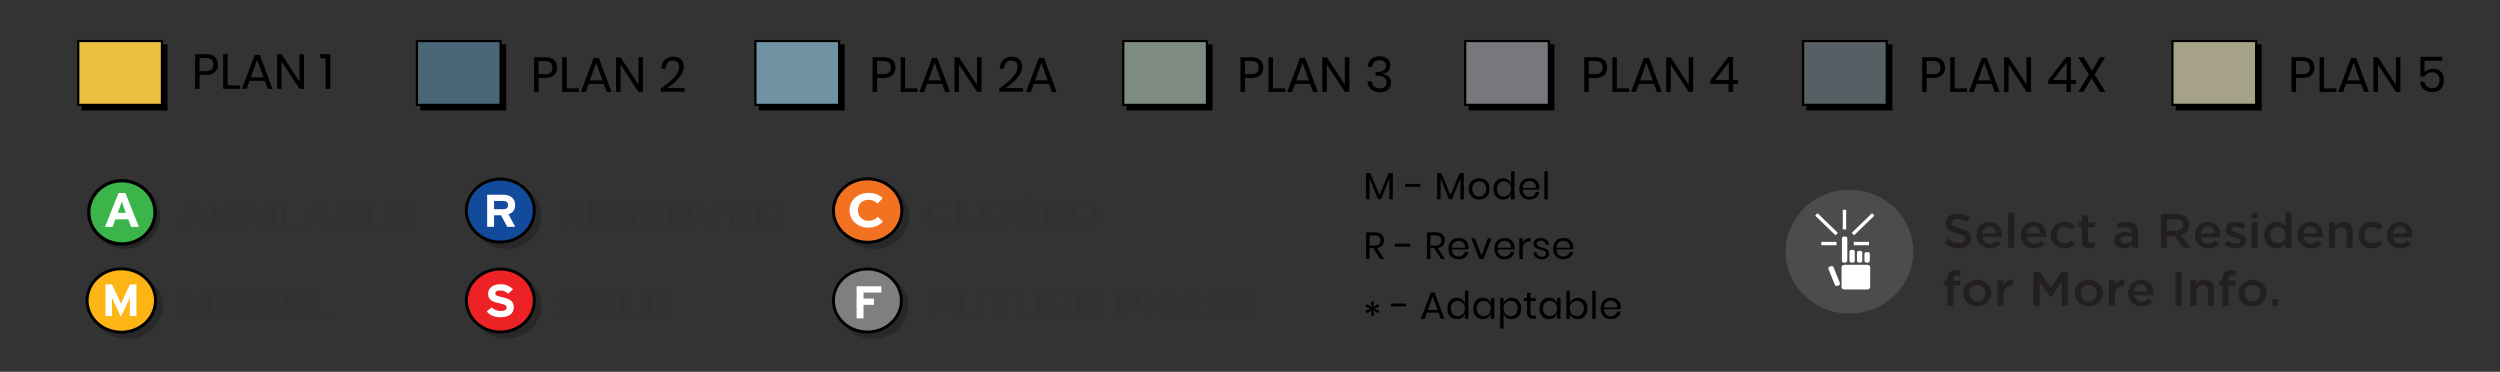<?xml version="1.0" encoding="UTF-8"?>
<svg id="Layer_2" data-name="Layer 2" xmlns="http://www.w3.org/2000/svg" width="1123" height="167" viewBox="0 0 1123 167">
  <rect x="0" y="0" width="1123" height="167" fill="#333333" stroke="none"/>
  <g id="legend">
    <g>
      <path d="m625.66,77.73v11.78h-1.55v-9.4l-3.76,9.4h-1.38l-3.77-9.37v9.37h-1.55v-11.78h1.85l4.18,9.89,4.11-9.89h1.85Z"/>
      <path d="m637.99,82.63v1.31h-6.8v-1.31h6.8Z"/>
      <path d="m657.57,77.73v11.78h-1.55v-9.4l-3.76,9.4h-1.38l-3.77-9.37v9.37h-1.55v-11.78h1.85l4.18,9.89,4.11-9.89h1.85Z"/>
      <path d="m666.86,80.64c.71.39,1.26.94,1.67,1.67s.6,1.58.6,2.55-.2,1.82-.6,2.54-.96,1.27-1.67,1.66c-.71.39-1.51.58-2.41.58s-1.7-.19-2.41-.58c-.71-.38-1.27-.94-1.67-1.66-.41-.72-.61-1.57-.61-2.54s.2-1.82.61-2.55c.41-.73.97-1.28,1.67-1.67.71-.38,1.51-.58,2.41-.58s1.7.19,2.41.58Zm-3.94,1.16c-.47.25-.85.63-1.14,1.15s-.43,1.15-.43,1.91.14,1.38.43,1.9.67.9,1.14,1.15c.47.25.98.37,1.54.37s1.07-.12,1.54-.37c.47-.25.85-.63,1.14-1.15s.43-1.15.43-1.9-.14-1.4-.43-1.91-.67-.9-1.14-1.15c-.47-.25-.98-.37-1.54-.37s-1.07.12-1.54.37Z"/>
      <path d="m677.45,80.74c.63.45,1.07,1.06,1.32,1.82v-5.63h1.55v12.58h-1.55v-2.38c-.25.76-.69,1.37-1.32,1.82s-1.4.68-2.3.68c-.83,0-1.56-.19-2.21-.58-.65-.38-1.15-.94-1.52-1.66s-.55-1.57-.55-2.54.18-1.82.55-2.55.88-1.28,1.52-1.67c.65-.38,1.38-.58,2.21-.58.91,0,1.67.23,2.3.68Zm-4.15,1.61c-.57.61-.86,1.44-.86,2.51s.29,1.9.86,2.51c.57.61,1.33.91,2.29.91.61,0,1.16-.14,1.64-.42.48-.28.86-.68,1.13-1.2s.41-1.11.41-1.79-.14-1.28-.41-1.8-.65-.92-1.13-1.2c-.48-.28-1.03-.42-1.64-.42-.95,0-1.71.3-2.29.91Z"/>
      <path d="m691.47,85.18h-7.46c.03,1.07.34,1.86.91,2.4.57.53,1.27.8,2.1.8.75,0,1.37-.19,1.88-.57.5-.38.81-.89.93-1.52h1.65c-.11.65-.37,1.22-.76,1.73s-.9.91-1.52,1.19c-.62.28-1.33.42-2.11.42-.9,0-1.69-.19-2.38-.58-.69-.38-1.23-.94-1.62-1.66-.39-.72-.59-1.57-.59-2.54s.2-1.82.59-2.55c.39-.73.93-1.28,1.62-1.67.69-.38,1.48-.58,2.38-.58s1.7.19,2.37.58c.67.39,1.19.9,1.55,1.55.36.65.54,1.36.54,2.14,0,.33-.02.61-.07.85Zm-1.84-2.48c-.26-.46-.62-.81-1.07-1.04-.45-.23-.95-.34-1.48-.34-.85,0-1.56.26-2.14.79-.58.53-.89,1.3-.94,2.32h5.97c.03-.69-.08-1.27-.34-1.73Z"/>
      <path d="m695.28,76.93v12.58h-1.55v-12.58h1.55Z"/>
      <path d="m620.02,116.37l-3.13-4.9h-1.68v4.9h-1.55v-11.99h3.94c1.36,0,2.38.33,3.06.98.68.65,1.02,1.52,1.02,2.59,0,.97-.27,1.76-.82,2.35-.54.59-1.33.97-2.36,1.11l3.26,4.95h-1.75Zm-4.81-6.02h2.26c1.76,0,2.64-.77,2.64-2.31s-.88-2.31-2.64-2.31h-2.26v4.62Z"/>
      <path d="m633.41,109.48v1.31h-6.8v-1.31h6.8Z"/>
      <path d="m647.35,116.37l-3.13-4.9h-1.68v4.9h-1.55v-11.99h3.94c1.36,0,2.38.33,3.06.98.68.65,1.02,1.52,1.02,2.59,0,.97-.27,1.76-.82,2.35-.54.59-1.33.97-2.36,1.11l3.26,4.95h-1.75Zm-4.81-6.02h2.26c1.76,0,2.64-.77,2.64-2.31s-.88-2.31-2.64-2.31h-2.26v4.62Z"/>
      <path d="m659.59,112.03h-7.46c.03,1.07.34,1.86.91,2.4.57.53,1.27.8,2.1.8.75,0,1.37-.19,1.88-.57.5-.38.81-.89.93-1.52h1.65c-.11.65-.37,1.22-.76,1.73s-.9.91-1.52,1.19c-.62.28-1.33.42-2.11.42-.9,0-1.69-.19-2.38-.58-.69-.38-1.23-.94-1.62-1.66-.39-.72-.59-1.57-.59-2.54s.2-1.82.59-2.55c.39-.73.93-1.28,1.62-1.67.69-.38,1.48-.58,2.38-.58s1.7.19,2.37.58c.67.39,1.19.9,1.55,1.55.36.65.54,1.36.54,2.14,0,.33-.02.61-.07.85Zm-1.84-2.48c-.26-.46-.62-.81-1.07-1.04-.45-.23-.95-.34-1.48-.34-.85,0-1.56.26-2.14.79-.58.53-.89,1.3-.94,2.32h5.97c.03-.69-.08-1.27-.34-1.73Z"/>
      <path d="m665.47,114.72l2.89-7.68h1.67l-3.65,9.33h-1.84l-3.65-9.33h1.67l2.92,7.68Z"/>
      <path d="m680.23,112.03h-7.46c.03,1.07.34,1.86.91,2.4.57.53,1.27.8,2.1.8.75,0,1.37-.19,1.88-.57.5-.38.81-.89.93-1.52h1.65c-.11.65-.37,1.22-.76,1.73s-.9.91-1.52,1.19c-.62.28-1.33.42-2.11.42-.9,0-1.69-.19-2.38-.58-.69-.38-1.23-.94-1.62-1.66-.39-.72-.59-1.57-.59-2.54s.2-1.82.59-2.55c.39-.73.93-1.28,1.62-1.67.69-.38,1.48-.58,2.38-.58s1.7.19,2.37.58c.67.39,1.19.9,1.55,1.55.36.65.54,1.36.54,2.14,0,.33-.02.61-.07.85Zm-1.84-2.48c-.26-.46-.62-.81-1.07-1.04-.45-.23-.95-.34-1.48-.34-.85,0-1.56.26-2.14.79-.58.53-.89,1.3-.94,2.32h5.97c.03-.69-.08-1.27-.34-1.73Z"/>
      <path d="m685.38,107.42c.59-.36,1.29-.54,2.11-.54v1.68h-.48c-.87,0-1.59.22-2.14.67-.56.45-.83,1.19-.83,2.22v4.91h-1.55v-9.33h1.55v1.89c.31-.65.75-1.15,1.34-1.5Z"/>
      <path d="m694.65,107.74c.64.55,1.03,1.29,1.16,2.22h-1.48c-.07-.55-.3-1.01-.69-1.37-.39-.36-.92-.54-1.57-.54-.56,0-.99.13-1.3.4-.31.27-.47.63-.47,1.08,0,.34.1.62.31.82.21.21.47.37.78.48.31.11.74.22,1.28.35.69.16,1.25.32,1.67.48s.79.43,1.09.79c.3.36.45.85.45,1.46,0,.76-.29,1.38-.86,1.85-.57.48-1.33.71-2.29.71-1.11,0-2.02-.27-2.72-.8-.7-.53-1.12-1.28-1.24-2.23h1.5c.06.57.3,1.03.74,1.38.44.35,1.01.53,1.73.53.53,0,.95-.14,1.25-.41.3-.27.45-.63.45-1.07,0-.36-.11-.65-.32-.87-.22-.22-.48-.38-.8-.49-.32-.11-.75-.23-1.31-.36-.69-.16-1.24-.32-1.66-.48-.41-.16-.76-.41-1.05-.76s-.43-.81-.43-1.4c0-.78.29-1.41.87-1.9.58-.48,1.37-.72,2.36-.72,1.05,0,1.9.28,2.54.82Z"/>
      <path d="m706.66,112.03h-7.46c.03,1.07.34,1.86.91,2.4.57.53,1.27.8,2.1.8.75,0,1.37-.19,1.88-.57.5-.38.81-.89.93-1.52h1.65c-.11.65-.37,1.22-.76,1.73s-.9.91-1.52,1.19c-.62.28-1.33.42-2.11.42-.9,0-1.69-.19-2.38-.58-.69-.38-1.23-.94-1.62-1.66-.39-.72-.59-1.57-.59-2.54s.2-1.82.59-2.55c.39-.73.93-1.28,1.62-1.67.69-.38,1.48-.58,2.38-.58s1.7.19,2.37.58c.67.39,1.19.9,1.55,1.55.36.65.54,1.36.54,2.14,0,.33-.02.61-.07.85Zm-1.84-2.48c-.26-.46-.62-.81-1.07-1.04-.45-.23-.95-.34-1.48-.34-.85,0-1.56.26-2.14.79-.58.53-.89,1.3-.94,2.32h5.97c.03-.69-.08-1.27-.34-1.73Z"/>
      <path d="m618.95,136.52l.68,1.22-2.43.92,2.43.92-.7,1.22-2.02-1.55.34,2.58h-1.39l.29-2.58-2.06,1.6-.71-1.27,2.41-.92-2.41-.92.71-1.24,2.06,1.56-.31-2.58h1.41l-.34,2.58,2.04-1.55Z"/>
      <path d="m631.59,136.34v1.31h-6.8v-1.31h6.8Z"/>
      <path d="m646.2,140.45h-5.27l-1,2.77h-1.67l4.44-11.76h1.75l4.42,11.76h-1.67l-1-2.77Zm-.44-1.21l-2.19-6.05-2.19,6.05h4.39Z"/>
      <path d="m656.73,134.45c.63.45,1.07,1.06,1.32,1.82v-5.63h1.55v12.58h-1.55v-2.38c-.25.76-.69,1.37-1.32,1.82s-1.4.68-2.3.68c-.83,0-1.56-.19-2.21-.58-.65-.38-1.15-.94-1.52-1.66s-.55-1.57-.55-2.54.18-1.82.55-2.55.88-1.28,1.52-1.67c.65-.38,1.38-.58,2.21-.58.91,0,1.67.23,2.3.68Zm-4.15,1.61c-.57.61-.86,1.44-.86,2.51s.29,1.9.86,2.51c.57.61,1.33.91,2.29.91.61,0,1.16-.14,1.64-.42.48-.28.86-.68,1.13-1.2s.41-1.11.41-1.79-.14-1.28-.41-1.8-.65-.92-1.13-1.2c-.48-.28-1.03-.42-1.64-.42-.95,0-1.71.3-2.29.91Z"/>
      <path d="m668.36,134.45c.63.45,1.07,1.06,1.32,1.82v-2.38h1.55v9.33h-1.55v-2.38c-.25.76-.69,1.37-1.32,1.82s-1.4.68-2.3.68c-.83,0-1.56-.19-2.21-.58-.65-.38-1.15-.94-1.52-1.66s-.55-1.57-.55-2.54.18-1.82.55-2.55.88-1.28,1.52-1.67c.65-.38,1.38-.58,2.21-.58.91,0,1.67.23,2.3.68Zm-4.15,1.61c-.57.61-.86,1.44-.86,2.51s.29,1.9.86,2.51c.57.61,1.33.91,2.29.91.61,0,1.16-.14,1.64-.42.48-.28.86-.68,1.13-1.2s.41-1.11.41-1.79-.14-1.28-.41-1.8-.65-.92-1.13-1.2c-.48-.28-1.03-.42-1.64-.42-.95,0-1.71.3-2.29.91Z"/>
      <path d="m681.22,134.35c.65.39,1.15.94,1.52,1.67.37.73.55,1.58.55,2.55s-.18,1.82-.55,2.54c-.37.72-.88,1.27-1.52,1.66-.65.39-1.38.58-2.21.58-.91,0-1.67-.23-2.3-.69s-1.06-1.06-1.3-1.81v6.8h-1.55v-13.75h1.55v2.38c.24-.75.67-1.35,1.3-1.81s1.4-.69,2.3-.69c.83,0,1.56.19,2.21.58Zm-4.28,1.22c-.49.28-.87.68-1.14,1.2s-.41,1.12-.41,1.8.14,1.28.41,1.79.65.92,1.14,1.2,1.03.42,1.63.42c.96,0,1.73-.3,2.3-.91s.86-1.44.86-2.51-.29-1.9-.86-2.51-1.34-.91-2.3-.91c-.6,0-1.15.14-1.63.42Z"/>
      <path d="m689.94,141.86v1.36h-1.16c-.95,0-1.66-.23-2.13-.68s-.71-1.21-.71-2.28v-5.03h-1.39v-1.34h1.39v-2.33h1.56v2.33h2.41v1.34h-2.41v5.07c0,.6.11,1.01.33,1.23.22.22.6.33,1.15.33h.95Z"/>
      <path d="m698.12,134.45c.63.45,1.07,1.06,1.32,1.82v-2.38h1.55v9.33h-1.55v-2.38c-.25.76-.69,1.37-1.32,1.82s-1.4.68-2.3.68c-.83,0-1.56-.19-2.21-.58-.65-.38-1.15-.94-1.52-1.66s-.55-1.57-.55-2.54.18-1.82.55-2.55.88-1.28,1.52-1.67c.65-.38,1.38-.58,2.21-.58.91,0,1.67.23,2.3.68Zm-4.15,1.61c-.57.61-.86,1.44-.86,2.51s.29,1.9.86,2.51c.57.61,1.33.91,2.29.91.61,0,1.16-.14,1.64-.42.48-.28.86-.68,1.13-1.2s.41-1.11.41-1.79-.14-1.28-.41-1.8-.65-.92-1.13-1.2c-.48-.28-1.03-.42-1.64-.42-.95,0-1.71.3-2.29.91Z"/>
      <path d="m710.98,134.35c.65.39,1.15.94,1.52,1.67.37.73.55,1.58.55,2.55s-.18,1.82-.55,2.54c-.37.72-.88,1.27-1.52,1.66-.65.39-1.38.58-2.21.58-.91,0-1.67-.23-2.3-.69s-1.06-1.06-1.3-1.81v2.38h-1.55v-12.58h1.55v5.63c.24-.75.67-1.35,1.3-1.81s1.4-.69,2.3-.69c.83,0,1.56.19,2.21.58Zm-4.28,1.22c-.49.28-.87.68-1.14,1.2s-.41,1.12-.41,1.8.14,1.28.41,1.79.65.92,1.14,1.2,1.03.42,1.63.42c.96,0,1.73-.3,2.3-.91s.86-1.44.86-2.51-.29-1.9-.86-2.51-1.34-.91-2.3-.91c-.6,0-1.15.14-1.63.42Z"/>
      <path d="m716.8,130.64v12.58h-1.55v-12.58h1.55Z"/>
      <path d="m727.97,138.89h-7.46c.03,1.07.34,1.86.91,2.4.57.53,1.27.8,2.1.8.75,0,1.37-.19,1.88-.57.5-.38.81-.89.93-1.52h1.65c-.11.65-.37,1.22-.76,1.73s-.9.91-1.52,1.19c-.62.28-1.33.42-2.11.42-.9,0-1.69-.19-2.38-.58-.69-.38-1.23-.94-1.62-1.66-.39-.72-.59-1.57-.59-2.54s.2-1.82.59-2.55c.39-.73.93-1.28,1.62-1.67.69-.38,1.48-.58,2.38-.58s1.7.19,2.37.58c.67.39,1.19.9,1.55,1.55.36.65.54,1.36.54,2.14,0,.33-.02.61-.07.85Zm-1.84-2.48c-.26-.46-.62-.81-1.07-1.04-.45-.23-.95-.34-1.48-.34-.85,0-1.56.26-2.14.79-.58.53-.89,1.3-.94,2.32h5.97c.03-.69-.08-1.27-.34-1.73Z"/>
    </g>
    <g>
      <path d="m713.67,35.01v6.27h-2.01v-15.57h4.95c1.78,0,3.11.42,4,1.25.88.83,1.32,1.97,1.32,3.41s-.46,2.59-1.37,3.41c-.91.82-2.23,1.23-3.95,1.23h-2.94Zm5.4-2.45c.54-.52.81-1.24.81-2.19s-.27-1.71-.81-2.22-1.42-.76-2.64-.76h-2.76v5.94h2.76c1.22,0,2.1-.26,2.64-.77Z"/>
      <path d="m726.28,39.72h5.52v1.57h-7.53v-15.57h2.01v14Z"/>
      <path d="m742.97,37.69h-6.84l-1.3,3.6h-2.16l5.76-15.28h2.27l5.74,15.28h-2.16l-1.3-3.6Zm-.57-1.57l-2.85-7.86-2.85,7.86h5.7Z"/>
      <path d="m760.56,41.28h-2.01l-8.08-12.3v12.3h-2.01v-15.57h2.01l8.08,12.32v-12.32h2.01v15.57Z"/>
      <path d="m768.31,37.71v-1.68l7.99-10.42h2.16v10.35h2.3v1.74h-2.3v3.58h-2.03v-3.58h-8.12Zm8.26-9.65l-6.14,7.9h6.14v-7.9Z"/>
    </g>
    <g>
      <path d="m89.65,33.65v6.27h-2.01v-15.57h4.95c1.78,0,3.11.42,4,1.25.88.83,1.32,1.97,1.32,3.41s-.46,2.59-1.37,3.41c-.91.82-2.23,1.23-3.95,1.23h-2.94Zm5.4-2.45c.54-.52.81-1.24.81-2.19s-.27-1.71-.81-2.22-1.42-.76-2.64-.76h-2.76v5.94h2.76c1.22,0,2.1-.26,2.64-.77Z"/>
      <path d="m102.26,38.35h5.52v1.57h-7.53v-15.57h2.01v14Z"/>
      <path d="m118.95,36.32h-6.84l-1.3,3.6h-2.16l5.76-15.28h2.27l5.74,15.28h-2.16l-1.3-3.6Zm-.57-1.57l-2.85-7.86-2.85,7.86h5.7Z"/>
      <path d="m136.55,39.92h-2.01l-8.08-12.3v12.3h-2.01v-15.57h2.01l8.08,12.32v-12.32h2.01v15.57Z"/>
      <path d="m143.9,26.23v-1.88h4.46v15.57h-2.12v-13.69h-2.34Z"/>
    </g>
    <g>
      <path d="m241.94,35.01v6.27h-2.01v-15.57h4.95c1.78,0,3.11.42,4,1.25.88.83,1.32,1.97,1.32,3.41s-.46,2.59-1.37,3.41c-.91.82-2.23,1.23-3.95,1.23h-2.94Zm5.4-2.45c.54-.52.81-1.24.81-2.19s-.27-1.71-.81-2.22-1.42-.76-2.64-.76h-2.76v5.94h2.76c1.22,0,2.1-.26,2.64-.77Z"/>
      <path d="m254.54,39.72h5.52v1.57h-7.53v-15.57h2.01v14Z"/>
      <path d="m271.23,37.69h-6.84l-1.3,3.6h-2.16l5.76-15.28h2.27l5.74,15.28h-2.16l-1.3-3.6Zm-.57-1.57l-2.85-7.86-2.85,7.86h5.7Z"/>
      <path d="m288.83,41.28h-2.01l-8.08-12.3v12.3h-2.01v-15.57h2.01l8.08,12.32v-12.32h2.01v15.57Z"/>
      <path d="m302.83,34.74c1.5-1.66,2.25-3.2,2.25-4.62,0-.88-.22-1.59-.67-2.13-.45-.54-1.17-.81-2.17-.81s-1.81.33-2.34.98c-.53.66-.82,1.56-.88,2.71h-1.99c.1-1.74.64-3.07,1.61-4.01s2.22-1.4,3.75-1.4,2.61.39,3.47,1.17c.85.78,1.28,1.88,1.28,3.31,0,1.18-.38,2.37-1.14,3.59-.76,1.21-1.71,2.34-2.85,3.38-1.14,1.04-2.31,1.92-3.52,2.64h7.9v1.66h-10.71v-1.46c2.5-1.68,4.5-3.34,6.01-5Z"/>
    </g>
    <rect x="660.16" y="20.42" width="37.6" height="28.69" style="stroke: #000; stroke-miterlimit: 10;"/>
    <rect x="37.15" y="20.42" width="37.59" height="28.7" style="stroke: #000; stroke-miterlimit: 10;"/>
    <rect x="189.29" y="20.42" width="37.59" height="28.7" style="stroke: #000; stroke-miterlimit: 10;"/>
    <rect x="341.33" y="20.42" width="37.59" height="28.7" style="stroke: #000; stroke-miterlimit: 10;"/>
    <rect x="506.57" y="20.42" width="37.59" height="28.7" style="stroke: #000; stroke-miterlimit: 10;"/>
    <rect x="811.94" y="20.42" width="37.6" height="28.69" style="stroke: #000; stroke-miterlimit: 10;"/>
    <rect x="977.86" y="20.42" width="37.6" height="28.69" style="stroke: #000; stroke-miterlimit: 10;"/>
    <rect x="658.16" y="18.42" width="37.6" height="28.69" style="fill: #76787b; stroke: #000; stroke-miterlimit: 10;"/>
    <rect x="35.15" y="18.42" width="37.59" height="28.7" style="fill: #e9bf40; stroke: #000; stroke-miterlimit: 10;"/>
    <rect x="187.29" y="18.42" width="37.59" height="28.7" style="fill: #496777; stroke: #000; stroke-miterlimit: 10;"/>
    <g>
      <path d="m393.98,35.01v6.27h-2.01v-15.57h4.95c1.78,0,3.11.42,4,1.25.88.83,1.32,1.97,1.32,3.41s-.46,2.59-1.37,3.41c-.91.82-2.23,1.23-3.95,1.23h-2.94Zm5.4-2.45c.54-.52.81-1.24.81-2.19s-.27-1.71-.81-2.22-1.42-.76-2.64-.76h-2.76v5.94h2.76c1.22,0,2.1-.26,2.64-.77Z"/>
      <path d="m406.59,39.72h5.52v1.57h-7.53v-15.57h2.01v14Z"/>
      <path d="m423.28,37.69h-6.84l-1.3,3.6h-2.16l5.76-15.28h2.27l5.74,15.28h-2.16l-1.3-3.6Zm-.57-1.57l-2.85-7.86-2.85,7.86h5.7Z"/>
      <path d="m440.87,41.28h-2.01l-8.08-12.3v12.3h-2.01v-15.57h2.01l8.08,12.32v-12.32h2.01v15.57Z"/>
      <path d="m454.87,34.74c1.5-1.66,2.25-3.2,2.25-4.62,0-.88-.22-1.59-.67-2.13-.45-.54-1.17-.81-2.17-.81s-1.81.33-2.34.98c-.53.66-.82,1.56-.88,2.71h-1.99c.1-1.74.64-3.07,1.61-4.01s2.22-1.4,3.75-1.4,2.61.39,3.47,1.17c.85.78,1.28,1.88,1.28,3.31,0,1.18-.38,2.37-1.14,3.59-.76,1.21-1.71,2.34-2.85,3.38-1.14,1.04-2.31,1.92-3.52,2.64h7.9v1.66h-10.71v-1.46c2.5-1.68,4.5-3.34,6.01-5Z"/>
      <path d="m471.19,37.69h-6.84l-1.3,3.6h-2.16l5.76-15.28h2.27l5.74,15.28h-2.16l-1.3-3.6Zm-.57-1.57l-2.85-7.86-2.85,7.86h5.7Z"/>
    </g>
    <rect x="339.33" y="18.42" width="37.59" height="28.7" style="fill: #7092a2; stroke: #000; stroke-miterlimit: 10;"/>
    <g>
      <path d="m559.22,35.01v6.27h-2.01v-15.57h4.95c1.78,0,3.11.42,4,1.25.88.83,1.32,1.97,1.32,3.41s-.46,2.59-1.37,3.41c-.91.82-2.23,1.23-3.95,1.23h-2.94Zm5.4-2.45c.54-.52.81-1.24.81-2.19s-.27-1.71-.81-2.22-1.42-.76-2.64-.76h-2.76v5.94h2.76c1.22,0,2.1-.26,2.64-.77Z"/>
      <path d="m571.82,39.72h5.52v1.57h-7.53v-15.57h2.01v14Z"/>
      <path d="m588.52,37.69h-6.84l-1.3,3.6h-2.16l5.76-15.28h2.27l5.74,15.28h-2.16l-1.3-3.6Zm-.57-1.57l-2.85-7.86-2.85,7.86h5.7Z"/>
      <path d="m606.11,41.28h-2.01l-8.08-12.3v12.3h-2.01v-15.57h2.01l8.08,12.32v-12.32h2.01v15.57Z"/>
      <path d="m622.36,25.83c.72.35,1.27.84,1.63,1.46.37.62.55,1.32.55,2.1,0,.97-.28,1.79-.85,2.45-.57.66-1.39,1.06-2.48,1.19v.13c1.13.29,2.02.75,2.66,1.37s.96,1.47.96,2.56c0,1.28-.43,2.33-1.28,3.14s-2.08,1.21-3.69,1.21-2.9-.42-3.9-1.25c-.99-.83-1.58-2.05-1.76-3.65h1.99c.13.97.5,1.74,1.11,2.32s1.44.86,2.48.86c.99,0,1.74-.25,2.27-.76.53-.51.79-1.17.79-1.98,0-.97-.38-1.71-1.14-2.22-.76-.51-1.84-.76-3.23-.76h-.53v-1.68h.53c2.71,0,4.06-.91,4.06-2.72,0-.79-.25-1.43-.75-1.9-.5-.47-1.19-.71-2.08-.71s-1.63.25-2.23.76c-.6.51-.96,1.25-1.06,2.24h-1.96c.1-1.47.61-2.62,1.53-3.46.92-.83,2.17-1.25,3.76-1.25,1,0,1.86.18,2.58.53Z"/>
    </g>
    <rect x="504.57" y="18.42" width="37.59" height="28.7" style="fill: #7e8b81; stroke: #000; stroke-miterlimit: 10;"/>
    <g>
      <path d="m865.44,35.01v6.27h-2.01v-15.57h4.95c1.78,0,3.11.42,4,1.25.88.83,1.32,1.97,1.32,3.41s-.46,2.59-1.37,3.41c-.91.82-2.23,1.23-3.95,1.23h-2.94Zm5.4-2.45c.54-.52.81-1.24.81-2.19s-.27-1.71-.81-2.22-1.42-.76-2.64-.76h-2.76v5.94h2.76c1.22,0,2.1-.26,2.64-.77Z"/>
      <path d="m878.05,39.72h5.52v1.57h-7.53v-15.57h2.01v14Z"/>
      <path d="m894.74,37.69h-6.84l-1.3,3.6h-2.16l5.76-15.28h2.27l5.74,15.28h-2.16l-1.3-3.6Zm-.57-1.57l-2.85-7.86-2.85,7.86h5.7Z"/>
      <path d="m912.34,41.28h-2.01l-8.08-12.3v12.3h-2.01v-15.57h2.01l8.08,12.32v-12.32h2.01v15.57Z"/>
      <path d="m920.09,37.71v-1.68l7.99-10.42h2.16v10.35h2.3v1.74h-2.3v3.58h-2.03v-3.58h-8.12Zm8.26-9.65l-6.14,7.9h6.14v-7.9Z"/>
      <path d="m943.38,41.28l-3.91-6.16-3.55,6.16h-2.32l4.75-7.93-4.84-7.64h2.41l3.82,6.05,3.58-6.05h2.32l-4.77,7.79,4.9,7.77h-2.38Z"/>
    </g>
    <rect x="809.94" y="18.42" width="37.6" height="28.69" style="fill: #565f63; stroke: #000; stroke-miterlimit: 10;"/>
    <g>
      <path d="m1031.37,35.01v6.27h-2.01v-15.57h4.95c1.78,0,3.11.42,4,1.25.88.83,1.33,1.97,1.33,3.41s-.46,2.59-1.37,3.41c-.91.82-2.23,1.23-3.95,1.23h-2.94Zm5.4-2.45c.54-.52.81-1.24.81-2.19s-.27-1.71-.81-2.22c-.54-.51-1.42-.76-2.64-.76h-2.76v5.94h2.76c1.22,0,2.1-.26,2.64-.77Z"/>
      <path d="m1043.97,39.72h5.52v1.57h-7.53v-15.57h2.01v14Z"/>
      <path d="m1060.66,37.69h-6.84l-1.3,3.6h-2.16l5.76-15.28h2.27l5.74,15.28h-2.16l-1.3-3.6Zm-.57-1.57l-2.85-7.86-2.85,7.86h5.7Z"/>
      <path d="m1078.26,41.28h-2.01l-8.08-12.3v12.3h-2.01v-15.57h2.01l8.08,12.32v-12.32h2.01v15.57Z"/>
      <path d="m1097.07,27.31h-7.99v5.21c.37-.5.9-.9,1.59-1.19.69-.29,1.45-.44,2.27-.44,1.1,0,2.02.23,2.75.7.73.46,1.27,1.08,1.61,1.83s.52,1.6.52,2.53c0,1.6-.45,2.91-1.35,3.93-.9,1.02-2.21,1.52-3.95,1.52-1.56,0-2.83-.42-3.82-1.27s-1.54-1.98-1.66-3.41h1.99c.16.91.54,1.62,1.14,2.13.6.51,1.35.76,2.26.76,1.13,0,1.99-.34,2.56-1.02.57-.68.86-1.57.86-2.67s-.29-1.91-.88-2.52-1.42-.91-2.5-.91c-.77,0-1.43.17-2.01.5-.57.33-1.01.78-1.3,1.34h-1.94v-8.81h9.85v1.79Z"/>
    </g>
    <rect x="975.86" y="18.42" width="37.6" height="28.69" style="fill: #a6a288; stroke: #000; stroke-miterlimit: 10;"/>
    <rect width="1123" height="167" style="fill: #fff; opacity: 0;"/>
    <g>
      <g>
        <path d="m250.63,140.81l1.38-1.58c1.2,1.01,2.6,1.65,4.32,1.65,1.63,0,2.47-.75,2.47-1.61,0-1.01-.94-1.35-3.04-1.81-2.71-.58-4.61-1.31-4.61-3.6,0-2.13,1.95-3.69,4.72-3.69,2.08,0,3.65.66,4.97,1.7l-1.3,1.63c-1.15-.92-2.47-1.44-3.77-1.44s-2.22.75-2.22,1.6c0,.99.98,1.35,3.06,1.79,2.73.57,4.57,1.38,4.57,3.6s-1.8,3.72-4.93,3.72c-2.26,0-4.17-.71-5.62-1.97Z" style="fill: #313131;"/>
        <path d="m262.87,136.48c0-3.42,3.15-6.29,6.9-6.29s6.88,2.87,6.88,6.29-3.15,6.31-6.88,6.31-6.9-2.89-6.9-6.31Zm11.34,0c0-2.32-2.03-4.27-4.44-4.27s-4.47,1.95-4.47,4.27,2.05,4.29,4.47,4.29,4.44-1.95,4.44-4.29Z" style="fill: #313131;"/>
        <path d="m287.86,140.56v2.02h-9.12v-12.18h2.37v10.16h6.75Z" style="fill: #313131;"/>
        <path d="m289.97,130.4h4.63c4.34,0,7.4,2.52,7.4,6.08s-3.06,6.1-7.4,6.1h-4.63v-12.18Zm4.88,10.18c2.77,0,4.72-1.7,4.72-4.1s-1.95-4.08-4.72-4.08h-2.49v8.17h2.49Z" style="fill: #313131;"/>
      </g>
      <g>
        <path d="m227.29,122.56c-8.8,0-15.95,6.64-15.95,14.8s7.15,14.79,15.95,14.79,15.95-6.64,15.95-14.79-7.15-14.8-15.95-14.8Z" style="fill: #010101; opacity: .21;"/>
        <path d="m240.01,135c0,7.81-6.83,14.15-15.26,14.15s-15.25-6.34-15.25-14.15,6.83-14.15,15.25-14.15,15.26,6.33,15.26,14.15Z" style="fill: #ed2224; stroke: #010101; stroke-width: 1.34px;"/>
        <path d="m230.79,137.92c0,2.74-1.86,4.59-6.1,4.59-2.6,0-4.86-1.01-6.04-2.61l2.24-1.85c1.09,1.17,2.48,1.65,3.97,1.65,1.84,0,2.71-.47,2.71-1.56,0-.93-.53-1.34-3.46-1.96-2.86-.62-4.86-1.46-4.86-4.3,0-2.61,2.48-4.22,5.55-4.22,2.42,0,4.19.84,5.66,2.26l-2.24,2.02c-1-.95-2.11-1.48-3.53-1.48-1.66,0-2.22.66-2.22,1.3,0,.91.67,1.19,3.13,1.73,2.46.54,5.19,1.32,5.19,4.45Z" style="fill: #fff;"/>
      </g>
    </g>
    <g>
      <g>
        <path d="m259.43,102.18l-3.1-4.1h-2.54v4.1h-2.39v-12.18h5.72c2.81,0,4.91,1.67,4.91,4.04,0,1.84-1.28,3.26-3.17,3.81l3.29,4.33h-2.71Zm-5.64-6.13h3.06c1.62,0,2.75-.76,2.75-2s-1.13-2-2.75-2h-3.06v4.01Z" style="fill: #313131;"/>
        <path d="m266.58,92.02v2.94h6.79v2.02h-6.79v3.17h7.49v2.02h-9.88v-12.18h9.88v2.02h-7.49Z" style="fill: #313131;"/>
        <path d="m275.61,100.41l1.38-1.58c1.2,1.01,2.6,1.65,4.32,1.65,1.63,0,2.47-.75,2.47-1.61,0-1.01-.94-1.35-3.04-1.81-2.71-.58-4.61-1.31-4.61-3.6,0-2.13,1.95-3.69,4.72-3.69,2.08,0,3.65.66,4.97,1.7l-1.3,1.63c-1.15-.92-2.47-1.44-3.77-1.44s-2.22.75-2.22,1.6c0,.99.98,1.35,3.06,1.79,2.73.57,4.57,1.38,4.57,3.6s-1.8,3.72-4.93,3.72c-2.26,0-4.17-.71-5.62-1.97Z" style="fill: #313131;"/>
        <path d="m290.73,92.02v2.94h6.79v2.02h-6.79v3.17h7.49v2.02h-9.88v-12.18h9.88v2.02h-7.49Z" style="fill: #313131;"/>
        <path d="m308.56,102.18l-3.1-4.1h-2.54v4.1h-2.39v-12.18h5.72c2.81,0,4.91,1.67,4.91,4.04,0,1.84-1.28,3.26-3.17,3.81l3.29,4.33h-2.71Zm-5.64-6.13h3.06c1.62,0,2.75-.76,2.75-2s-1.13-2-2.75-2h-3.06v4.01Z" style="fill: #313131;"/>
        <path d="m325.98,90l-5.49,12.18h-2.66l-5.49-12.18h2.64l4.17,9.24,4.17-9.24h2.66Z" style="fill: #313131;"/>
        <path d="m330.11,92.02v2.94h6.79v2.02h-6.79v3.17h7.49v2.02h-9.88v-12.18h9.88v2.02h-7.49Z" style="fill: #313131;"/>
        <path d="m340.07,90h4.63c4.34,0,7.4,2.52,7.4,6.08s-3.06,6.1-7.4,6.1h-4.63v-12.18Zm4.88,10.18c2.77,0,4.72-1.7,4.72-4.1s-1.95-4.08-4.72-4.08h-2.49v8.17h2.49Z" style="fill: #313131;"/>
      </g>
      <g>
        <path d="m227.29,82.16c-8.8,0-15.95,6.64-15.95,14.8s7.15,14.8,15.95,14.8,15.95-6.64,15.95-14.8-7.16-14.8-15.95-14.8Z" style="fill: #010101; opacity: .21;"/>
        <path d="m240.01,94.6c0,7.82-6.83,14.15-15.26,14.15s-15.26-6.33-15.26-14.15,6.83-14.15,15.26-14.15,15.26,6.33,15.26,14.15Z" style="fill: #124b9c; stroke: #010101; stroke-width: 1.34px;"/>
        <path d="m231.41,101.88h-3.57l-2.77-5.19h-3.13v5.19h-3.11v-14.41h7.23c2.93,0,5.35,1.5,5.35,4.57,0,2.16-1,3.52-2.97,4.24l2.97,5.6Zm-3.19-9.78c0-1.3-.84-1.83-2.22-1.83h-4.06v3.71h4.06c1.44,0,2.22-.62,2.22-1.87Z" style="fill: #fff;"/>
      </g>
    </g>
    <g>
      <g>
        <path d="m420.51,132.91v3.09h6.79v2.02h-6.79v5.05h-2.39v-12.18h9.88v2.02h-7.49Z" style="fill: #313131;"/>
        <path d="m430.13,137.88v-6.99h2.39v6.92c0,2.02,1.42,3.47,3.4,3.47s3.42-1.45,3.42-3.47v-6.92h2.37v6.99c0,3.17-2.39,5.41-5.79,5.41s-5.79-2.23-5.79-5.41Z" style="fill: #313131;"/>
        <path d="m448.01,132.91h-4.21v-2.02h10.78v2.02h-4.21v10.16h-2.37v-10.16Z" style="fill: #313131;"/>
        <path d="m456.67,137.88v-6.99h2.39v6.92c0,2.02,1.41,3.47,3.4,3.47s3.42-1.45,3.42-3.47v-6.92h2.37v6.99c0,3.17-2.39,5.41-5.79,5.41s-5.79-2.23-5.79-5.41Z" style="fill: #313131;"/>
        <path d="m479.04,143.07l-3.1-4.1h-2.54v4.1h-2.39v-12.18h5.72c2.81,0,4.91,1.67,4.91,4.04,0,1.84-1.28,3.26-3.17,3.81l3.29,4.33h-2.71Zm-5.64-6.13h3.06c1.62,0,2.75-.76,2.75-2s-1.13-2-2.75-2h-3.06v4.01Z" style="fill: #313131;"/>
        <path d="m486.19,132.91v2.94h6.79v2.02h-6.79v3.17h7.49v2.02h-9.88v-12.18h9.88v2.02h-7.49Z" style="fill: #313131;"/>
        <path d="m501.39,130.89h5.72c2.81,0,4.91,1.67,4.91,4.04s-2.1,4.04-4.91,4.04h-3.33v4.1h-2.39v-12.18Zm5.45,6.05c1.62,0,2.75-.76,2.75-2s-1.13-2-2.75-2h-3.06v4.01h3.06Z" style="fill: #313131;"/>
        <path d="m525.24,130.89v12.18h-2.39v-5.2h-6.56v5.2h-2.39v-12.18h2.39v4.96h6.56v-4.96h2.39Z" style="fill: #313131;"/>
        <path d="m536.96,140.87h-6.35l-.99,2.2h-2.66l5.49-12.18h2.66l5.49,12.18h-2.64l-.99-2.2Zm-.86-1.92l-2.31-5.12-2.31,5.12h4.63Z" style="fill: #313131;"/>
        <path d="m541.57,141.3l1.38-1.58c1.2,1.01,2.6,1.65,4.32,1.65,1.63,0,2.47-.75,2.47-1.61,0-1.01-.94-1.35-3.04-1.81-2.71-.58-4.61-1.31-4.61-3.6,0-2.13,1.95-3.69,4.72-3.69,2.08,0,3.65.66,4.97,1.7l-1.3,1.63c-1.15-.92-2.47-1.44-3.77-1.44s-2.22.75-2.22,1.6c0,.99.98,1.35,3.06,1.79,2.73.57,4.57,1.38,4.57,3.6s-1.8,3.72-4.93,3.72c-2.26,0-4.17-.71-5.62-1.97Z" style="fill: #313131;"/>
        <path d="m556.7,132.91v2.94h6.79v2.02h-6.79v3.17h7.49v2.02h-9.88v-12.18h9.88v2.02h-7.49Z" style="fill: #313131;"/>
      </g>
      <g>
        <path d="m392.18,122.56c-8.8,0-15.95,6.64-15.95,14.79s7.15,14.79,15.95,14.79,15.95-6.64,15.95-14.79-7.16-14.79-15.95-14.79Z" style="fill: #010101; opacity: .21;"/>
        <path d="m404.9,135c0,7.81-6.83,14.15-15.26,14.15s-15.26-6.34-15.26-14.15,6.83-14.15,15.26-14.15,15.26,6.33,15.26,14.15Z" style="fill: #7f7f7f; stroke: #010101; stroke-width: 1.34px;"/>
        <path d="m395.9,131.41h-8.01v2.72h4.68v2.8h-4.68v6.07h-3.11v-14.41h11.12v2.82Z" style="fill: #fff;"/>
      </g>
    </g>
    <g>
      <g>
        <path d="m416.1,96.08c0-3.45,3.18-6.34,6.95-6.34,1.94,0,3.72.77,4.99,1.98l-1.71,1.48c-.81-.88-2-1.43-3.27-1.43-2.45,0-4.51,1.97-4.51,4.31s2.06,4.32,4.51,4.32c1.29,0,2.46-.55,3.29-1.43l1.69,1.46c-1.27,1.23-3.04,2-4.99,2-3.77,0-6.95-2.91-6.95-6.36Z" style="fill: #313131;"/>
        <path d="m438.96,100.19v2.04h-9.19v-12.28h2.39v10.24h6.8Z" style="fill: #313131;"/>
        <path d="m440.41,96.08c0-3.45,3.18-6.34,6.95-6.34s6.93,2.9,6.93,6.34-3.18,6.36-6.93,6.36-6.95-2.91-6.95-6.36Zm11.42,0c0-2.34-2.04-4.31-4.47-4.31s-4.51,1.97-4.51,4.31,2.06,4.32,4.51,4.32,4.47-1.97,4.47-4.32Z" style="fill: #313131;"/>
        <path d="m455.74,100.44l1.39-1.59c1.21,1.02,2.62,1.66,4.35,1.66,1.64,0,2.48-.75,2.48-1.63,0-1.02-.94-1.36-3.06-1.82-2.73-.59-4.64-1.32-4.64-3.63,0-2.14,1.96-3.72,4.76-3.72,2.1,0,3.68.66,5.01,1.72l-1.31,1.64c-1.16-.93-2.48-1.45-3.79-1.45s-2.23.75-2.23,1.61c0,1,.98,1.36,3.08,1.8,2.75.57,4.6,1.39,4.6,3.63s-1.81,3.75-4.97,3.75c-2.27,0-4.2-.71-5.66-1.98Z" style="fill: #313131;"/>
        <path d="m470.98,91.99v2.97h6.84v2.04h-6.84v3.2h7.55v2.04h-9.96v-12.28h9.96v2.04h-7.55Z" style="fill: #313131;"/>
        <path d="m481.02,89.95h4.66c4.37,0,7.45,2.54,7.45,6.13s-3.08,6.15-7.45,6.15h-4.66v-12.28Zm4.91,10.26c2.79,0,4.76-1.71,4.76-4.13s-1.96-4.11-4.76-4.11h-2.5v8.24h2.5Z" style="fill: #313131;"/>
      </g>
      <path d="m392.31,82.05c-8.86,0-16.07,6.69-16.07,14.91s7.21,14.9,16.07,14.9,16.07-6.69,16.07-14.9-7.21-14.91-16.07-14.91Z" style="fill: #010101; opacity: .21;"/>
      <path d="m405.13,94.59c0,7.87-6.88,14.25-15.37,14.25s-15.37-6.38-15.37-14.25,6.88-14.26,15.37-14.26,15.37,6.38,15.37,14.26Z" style="fill: #f37221; stroke: #010101; stroke-width: 1.35px;"/>
      <path d="m381.62,94.49v-.04c0-4.29,3.48-7.79,8.47-7.79,3.06,0,4.9.95,6.41,2.33l-2.27,2.43c-1.25-1.06-2.53-1.7-4.16-1.7-2.74,0-4.71,2.11-4.71,4.69v.04c0,2.58,1.93,4.74,4.71,4.74,1.86,0,2.99-.69,4.27-1.77l2.27,2.13c-1.67,1.66-3.53,2.69-6.66,2.69-4.78,0-8.33-3.42-8.33-7.75Z" style="fill: #fff;"/>
    </g>
    <g>
      <g>
        <path d="m90.42,100.37h-6.35l-.99,2.2h-2.66l5.49-12.18h2.66l5.49,12.18h-2.64l-.99-2.2Zm-.86-1.92l-2.31-5.12-2.31,5.12h4.63Z" style="fill: #313131;"/>
        <path d="m106.78,90.38l-5.49,12.18h-2.66l-5.49-12.18h2.64l4.17,9.24,4.17-9.24h2.66Z" style="fill: #313131;"/>
        <path d="m115.87,100.37h-6.35l-.99,2.2h-2.66l5.49-12.18h2.66l5.49,12.18h-2.64l-.99-2.2Zm-.86-1.92l-2.31-5.12-2.31,5.12h4.63Z" style="fill: #313131;"/>
        <path d="m121.28,90.38h2.37v12.18h-2.37v-12.18Z" style="fill: #313131;"/>
        <path d="m135.41,100.54v2.02h-9.12v-12.18h2.37v10.16h6.75Z" style="fill: #313131;"/>
        <path d="m146.35,100.37h-6.35l-.99,2.2h-2.66l5.49-12.18h2.66l5.49,12.18h-2.64l-.99-2.2Zm-.86-1.92l-2.31-5.12-2.31,5.12h4.63Z" style="fill: #313131;"/>
        <path d="m151.89,90.38h6.44c2.28,0,3.88,1.28,3.88,3.05,0,1.24-.69,2.11-1.85,2.69,1.51.67,2.41,1.79,2.41,3.12,0,1.95-1.74,3.32-4.19,3.32h-6.69v-12.18Zm5.87,4.98c1.17,0,2.01-.64,2.01-1.53s-.84-1.54-2.01-1.54h-3.5v3.07h3.5Zm.34,5.28c1.3,0,2.22-.73,2.22-1.74s-.92-1.74-2.22-1.74h-3.84v3.48h3.84Z" style="fill: #313131;"/>
        <path d="m174,100.54v2.02h-9.12v-12.18h2.37v10.16h6.75Z" style="fill: #313131;"/>
        <path d="m178.32,92.41v2.94h6.79v2.02h-6.79v3.17h7.49v2.02h-9.88v-12.18h9.88v2.02h-7.49Z" style="fill: #313131;"/>
      </g>
      <path id="Droppy" d="m56.27,81.86c-8.62,0-15.64,6.71-15.64,14.95s7.02,14.96,15.64,14.96,15.64-6.71,15.64-14.96-7.01-14.95-15.64-14.95Z" style="fill: #010101; opacity: .25;"/>
      <g>
        <path d="m54.76,109.59c-8.21,0-14.89-6.38-14.89-14.21s6.68-14.22,14.89-14.22,14.9,6.38,14.9,14.22-6.68,14.21-14.9,14.21Z" style="fill: #3bb54a;"/>
        <path d="m54.76,81.91c7.81,0,14.16,6.05,14.16,13.48s-6.35,13.47-14.16,13.47-14.15-6.04-14.15-13.47,6.35-13.48,14.15-13.48m0-1.48c-8.63,0-15.63,6.7-15.63,14.96s7,14.95,15.63,14.95,15.64-6.69,15.64-14.95-7-14.96-15.64-14.96h0Z" style="fill: #010101;"/>
      </g>
      <path d="m58.88,101.92l-1.25-3.39h-5.82l-1.25,3.39h-3.41l6.1-15.23h3.09l6.05,15.23h-3.5Zm-3.37-9.05c-.32-.89-.64-1.81-.8-2.37-.16.57-.48,1.48-.8,2.37l-1.02,2.76h3.64l-1.02-2.76Z" style="fill: #fff;"/>
    </g>
    <g>
      <g>
        <path d="m81.51,130.35h2.41l4.35,7.49,4.37-7.49h2.39v12.28h-2.39v-8.2l-4.37,7.49-4.35-7.49v8.2h-2.41v-12.28Z" style="fill: #313131;"/>
        <path d="m97.46,136.48c0-3.45,3.18-6.34,6.95-6.34s6.93,2.9,6.93,6.34-3.18,6.36-6.93,6.36-6.95-2.91-6.95-6.36Zm11.42,0c0-2.34-2.04-4.31-4.47-4.31s-4.51,1.97-4.51,4.31,2.06,4.32,4.51,4.32,4.47-1.97,4.47-4.32Z" style="fill: #313131;"/>
        <path d="m113.74,130.35h4.66c4.37,0,7.45,2.54,7.45,6.13s-3.08,6.15-7.45,6.15h-4.66v-12.28Zm4.91,10.26c2.79,0,4.76-1.71,4.76-4.13s-1.96-4.11-4.76-4.11h-2.5v8.24h2.5Z" style="fill: #313131;"/>
        <path d="m130.63,132.39v2.97h6.84v2.04h-6.84v3.2h7.55v2.04h-9.96v-12.28h9.96v2.04h-7.55Z" style="fill: #313131;"/>
        <path d="m149.56,140.59v2.04h-9.19v-12.28h2.39v10.24h6.8Z" style="fill: #313131;"/>
      </g>
      <path d="m57.05,122.45c-8.86,0-16.07,6.69-16.07,14.91s7.21,14.9,16.07,14.9,16.07-6.69,16.07-14.9-7.21-14.91-16.07-14.91Z" style="fill: #010101; opacity: .21;"/>
      <path d="m69.86,134.99c0,7.87-6.88,14.25-15.37,14.25s-15.37-6.38-15.37-14.25,6.88-14.26,15.37-14.26,15.37,6.38,15.37,14.26Z" style="fill: #fdb515; stroke: #010101; stroke-width: 1.35px;"/>
      <path d="m58.32,141.94v-5.21c0-.77.04-2.58.04-3.12-.21.53-.66,1.54-1.04,2.35l-3.01,6.31-3.01-6.31c-.38-.81-.83-1.83-1.04-2.35,0,.55.04,2.35.04,3.12v5.21h-2.91v-14.2h2.86l3.1,6.43c.38.79.83,1.87,1.02,2.37.19-.53.62-1.56,1-2.37l2.99-6.43h2.93v14.2h-2.97Z" style="fill: #fff;"/>
    </g>
    <g>
      <g>
        <path d="m802.11,113.06c0-15.35,12.83-27.79,28.65-27.79s28.65,12.44,28.65,27.79-12.83,27.79-28.65,27.79-28.65-12.44-28.65-27.79Z" style="fill: #4c4c4c;"/>
        <g>
          <g>
            <path d="m828.24,117.95c-.47,0-.85-.37-.85-.82v-10.05c0-.45.38-.82.85-.82h.72c.47,0,.85.37.85.82v10.05c0,.45-.38.82-.85.82h-.72Z" style="fill: #fff;"/>
            <path d="m831.62,117.95c-.47,0-.85-.37-.85-.82v-4.07c0-.46.38-.83.85-.83h.72c.47,0,.85.37.85.83v4.07c0,.45-.38.82-.85.82h-.72Z" style="fill: #fff;"/>
            <path d="m825.32,128.43c-.44.17-.93-.04-1.1-.47l-2.86-7.08c-.17-.43.04-.9.48-1.07l.67-.26c.43-.16.93.04,1.1.47l2.86,7.08c.17.42-.04.9-.48,1.07l-.67.26Z" style="fill: #fff;"/>
            <path d="m834.99,117.95c-.47,0-.85-.37-.85-.82v-3.61c0-.46.38-.83.85-.83h.72c.47,0,.85.37.85.83v3.61c0,.45-.38.82-.85.82h-.72Z" style="fill: #fff;"/>
            <path d="m838.36,117.95c-.47,0-.85-.37-.85-.82v-3.05c0-.46.38-.83.85-.83h.72c.47,0,.85.37.85.83v3.05c0,.45-.38.82-.85.82h-.72Z" style="fill: #fff;"/>
            <path d="m828.41,130.03c-.66,0-1.19-.52-1.19-1.15v-8.77c0-.64.53-1.15,1.19-1.15h10.48c.66,0,1.19.52,1.19,1.15v8.77c0,.64-.54,1.15-1.19,1.15h-10.48Z" style="fill: #fff;"/>
          </g>
          <line x1="832.33" y1="105.15" x2="841.45" y2="96.31" style="fill: none; stroke: #fff; stroke-width: 1.53px;"/>
          <line x1="825.03" y1="105.15" x2="815.91" y2="96.31" style="fill: none; stroke: #fff; stroke-width: 1.53px;"/>
          <line x1="828.54" y1="103.05" x2="828.54" y2="94.23" style="fill: none; stroke: #fff; stroke-width: 1.53px;"/>
          <line x1="839.56" y1="109.4" x2="832.72" y2="109.4" style="fill: none; stroke: #fff; stroke-width: 1.53px;"/>
          <line x1="824.96" y1="109.4" x2="818.13" y2="109.4" style="fill: none; stroke: #fff; stroke-width: 1.53px;"/>
        </g>
      </g>
      <g>
        <path d="m873.35,109.08l1.66-1.91c.75.63,1.52,1.12,2.29,1.46.77.34,1.65.51,2.63.51.85,0,1.53-.17,2.03-.52.5-.34.75-.81.75-1.38v-.04c0-.27-.05-.52-.14-.72-.09-.21-.26-.41-.52-.6-.25-.19-.61-.35-1.08-.49-.46-.14-1.05-.31-1.77-.52-.82-.25-1.56-.48-2.22-.68s-1.21-.47-1.65-.81c-.44-.34-.78-.76-1.01-1.25s-.35-1.08-.35-1.78v-.04c0-.65.13-1.25.4-1.79s.63-1.01,1.1-1.39c.47-.39,1.03-.69,1.68-.9s1.36-.32,2.14-.32c1.15,0,2.17.17,3.08.49.91.33,1.77.81,2.57,1.43l-1.45,2.01c-.71-.5-1.42-.89-2.12-1.15-.7-.26-1.41-.4-2.12-.4-.81,0-1.44.17-1.89.52-.45.35-.67.77-.67,1.28v.04c0,.29.05.55.16.77.11.23.31.43.59.61.29.18.67.35,1.16.5.49.15,1.1.34,1.82.56.8.26,1.53.48,2.18.69s1.18.48,1.58.83c.4.35.71.76.92,1.23s.31,1.01.31,1.64v.04c0,.71-.14,1.34-.41,1.91s-.66,1.05-1.15,1.44c-.49.39-1.07.68-1.75.88s-1.43.3-2.25.3c-1.21,0-2.36-.2-3.46-.6-1.1-.4-2.12-1.02-3.06-1.85Z" style="fill: #231f20;"/>
        <path d="m887.78,105.62v-.04c0-.83.14-1.6.43-2.32.28-.72.68-1.35,1.2-1.9.51-.54,1.12-.97,1.83-1.28.7-.31,1.48-.47,2.33-.47.94,0,1.76.17,2.47.5.71.33,1.3.78,1.77,1.35.47.57.83,1.22,1.07,1.97.24.75.36,1.53.36,2.36,0,.11,0,.23-.01.35,0,.12-.02.25-.03.38h-8.69c.15.94.53,1.66,1.15,2.16.62.5,1.37.75,2.25.75.67,0,1.25-.12,1.75-.35s.98-.57,1.46-1.02l1.6,1.37c-.57.65-1.24,1.17-2.03,1.56-.78.39-1.72.59-2.82.59-.85,0-1.65-.15-2.38-.44s-1.38-.7-1.92-1.22-.98-1.15-1.29-1.88c-.31-.73-.47-1.54-.47-2.42Zm2.69-.84h6.07c-.04-.42-.14-.81-.29-1.18s-.35-.69-.61-.96-.56-.48-.91-.64c-.35-.16-.75-.24-1.19-.24-.84,0-1.53.28-2.08.84s-.88,1.29-1,2.19Z" style="fill: #231f20;"/>
        <path d="m902.11,111.32v-15.86h2.71v15.86h-2.71Z" style="fill: #231f20;"/>
        <path d="m907.69,105.62v-.04c0-.83.14-1.6.43-2.32.28-.72.68-1.35,1.2-1.9.51-.54,1.12-.97,1.83-1.28.7-.31,1.48-.47,2.33-.47.94,0,1.76.17,2.47.5.71.33,1.3.78,1.77,1.35.47.57.83,1.22,1.07,1.97.24.75.36,1.53.36,2.36,0,.11,0,.23-.01.35,0,.12-.02.25-.03.38h-8.69c.15.94.53,1.66,1.15,2.16.62.5,1.37.75,2.25.75.67,0,1.25-.12,1.75-.35s.98-.57,1.46-1.02l1.6,1.37c-.57.65-1.24,1.17-2.03,1.56-.78.39-1.72.59-2.82.59-.85,0-1.65-.15-2.38-.44s-1.38-.7-1.92-1.22-.98-1.15-1.29-1.88c-.31-.73-.47-1.54-.47-2.42Zm2.69-.84h6.07c-.04-.42-.14-.81-.29-1.18s-.35-.69-.61-.96-.56-.48-.91-.64c-.35-.16-.75-.24-1.19-.24-.84,0-1.53.28-2.08.84s-.88,1.29-1,2.19Z" style="fill: #231f20;"/>
        <path d="m921.21,105.64v-.04c0-.81.15-1.58.46-2.31.31-.73.73-1.36,1.28-1.91.55-.54,1.2-.98,1.95-1.29.75-.32,1.57-.48,2.44-.48,1.12,0,2.05.18,2.79.54.74.36,1.39.83,1.94,1.41l-1.68,1.76c-.42-.42-.86-.76-1.33-1.03-.47-.27-1.05-.4-1.74-.4-.5,0-.95.1-1.37.3-.42.2-.77.46-1.07.79s-.53.71-.71,1.16c-.17.45-.26.92-.26,1.41v.04c0,.51.09.99.26,1.44.17.45.41.84.73,1.18.31.33.69.6,1.12.8.43.2.91.3,1.44.3.64,0,1.21-.13,1.69-.4.49-.27.94-.62,1.37-1.04l1.64,1.57c-.58.64-1.25,1.15-2,1.55-.75.4-1.7.6-2.85.6-.88,0-1.7-.16-2.44-.47-.74-.31-1.39-.74-1.94-1.27-.55-.54-.97-1.17-1.28-1.89-.31-.72-.46-1.49-.46-2.31Z" style="fill: #231f20;"/>
        <path d="m933.71,102.13v-2.28h1.5v-3.13h2.71v3.13h3.17v2.28h-3.17v5.57c0,.5.13.87.38,1.09.25.22.61.33,1.08.33.58,0,1.14-.13,1.67-.39v2.18c-.34.19-.71.34-1.09.44-.39.1-.83.15-1.35.15s-.95-.06-1.37-.17c-.42-.11-.78-.3-1.08-.56-.31-.26-.54-.61-.71-1.03s-.25-.96-.25-1.59v-6.02h-1.5Z" style="fill: #231f20;"/>
        <path d="m949.73,108.02v-.04c0-.64.12-1.19.36-1.67.24-.47.57-.87,1-1.18.43-.31.94-.54,1.53-.69s1.23-.23,1.92-.23,1.32.04,1.82.13c.5.09.98.2,1.44.34v-.21c0-.79-.25-1.39-.75-1.8-.5-.41-1.22-.62-2.16-.62-.67,0-1.27.06-1.79.19-.53.13-1.05.3-1.59.51l-.75-2.12c.66-.29,1.33-.53,2.02-.71.69-.18,1.52-.26,2.49-.26,1.77,0,3.08.42,3.93,1.27.85.85,1.28,2.04,1.28,3.57v6.8h-2.71v-1.55c-.4.5-.91.93-1.54,1.28-.63.34-1.39.52-2.28.52-.57,0-1.11-.08-1.62-.23-.51-.15-.96-.38-1.34-.67-.38-.3-.69-.67-.92-1.11-.23-.44-.35-.95-.35-1.53Zm2.71-.23c0,.53.22.93.66,1.2.44.28.98.41,1.62.41.44,0,.85-.06,1.23-.17.38-.11.71-.27.99-.46.28-.2.5-.44.66-.72.16-.28.23-.6.23-.94v-.63c-.34-.12-.75-.22-1.22-.31-.47-.08-.97-.13-1.49-.13-.85,0-1.51.15-1.99.46-.47.31-.71.72-.71,1.24v.04Z" style="fill: #231f20;"/>
        <path d="m970.7,111.32v-15.21h6.92c.97,0,1.84.13,2.59.4.75.27,1.38.64,1.89,1.13.41.42.73.9.95,1.46s.34,1.16.34,1.83v.04c0,.62-.09,1.18-.27,1.68-.18.5-.43.94-.76,1.33-.32.39-.71.71-1.15.98s-.93.47-1.47.62l4.23,5.74h-3.25l-3.85-5.28h-3.46v5.28h-2.71Zm2.71-7.67h4.04c.99,0,1.77-.23,2.35-.69s.88-1.09.88-1.88v-.04c0-.84-.29-1.47-.85-1.9s-1.37-.64-2.4-.64h-4.02v5.16Z" style="fill: #231f20;"/>
        <path d="m985.93,105.62v-.04c0-.83.14-1.6.43-2.32.28-.72.68-1.35,1.2-1.9.51-.54,1.12-.97,1.83-1.28.7-.31,1.48-.47,2.33-.47.94,0,1.76.17,2.47.5.71.33,1.3.78,1.77,1.35.47.57.83,1.22,1.07,1.97.24.75.36,1.53.36,2.36,0,.11,0,.23-.01.35,0,.12-.02.25-.03.38h-8.69c.15.94.53,1.66,1.15,2.16.62.5,1.37.75,2.25.75.67,0,1.25-.12,1.75-.35s.98-.57,1.46-1.02l1.6,1.37c-.57.65-1.24,1.17-2.03,1.56-.78.39-1.72.59-2.82.59-.85,0-1.65-.15-2.38-.44s-1.38-.7-1.92-1.22-.98-1.15-1.29-1.88c-.31-.73-.47-1.54-.47-2.42Zm2.69-.84h6.07c-.04-.42-.14-.81-.29-1.18s-.35-.69-.61-.96-.56-.48-.91-.64c-.35-.16-.75-.24-1.19-.24-.84,0-1.53.28-2.08.84s-.88,1.29-1,2.19Z" style="fill: #231f20;"/>
        <path d="m999.19,109.76l1.2-1.77c.67.46,1.35.8,2.05,1.04.7.23,1.36.35,1.99.35.58,0,1.03-.11,1.35-.33.32-.22.48-.51.48-.88v-.04c0-.21-.08-.4-.24-.55-.16-.15-.38-.29-.66-.4-.28-.11-.6-.22-.97-.31l-1-.31c-.43-.11-.87-.25-1.31-.41-.44-.16-.84-.37-1.19-.62s-.64-.57-.86-.94c-.22-.37-.33-.84-.33-1.39v-.04c0-.54.11-1.02.34-1.46.23-.44.54-.8.94-1.11s.88-.54,1.42-.7c.54-.16,1.12-.24,1.73-.24.78,0,1.56.12,2.36.36.79.24,1.52.57,2.17.98l-1.17,1.87c-.58-.33-1.18-.58-1.78-.78-.6-.19-1.15-.29-1.65-.29s-.93.11-1.22.32c-.29.21-.44.48-.44.81v.04c0,.2.06.38.18.53.12.15.28.29.48.41.2.12.46.23.78.34.32.1.65.21.99.32.48.13.97.28,1.45.45.49.18.93.39,1.32.64.39.25.71.56.97.92.25.36.38.8.38,1.32v.05c0,.61-.12,1.13-.36,1.58-.24.45-.56.82-.97,1.11-.41.29-.9.51-1.47.67-.57.15-1.17.23-1.81.23-.89,0-1.79-.15-2.7-.44-.91-.3-1.73-.74-2.48-1.32Z" style="fill: #231f20;"/>
        <path d="m1011.34,98.09v-2.57h2.91v2.57h-2.91Zm.11,13.23v-11.47h2.71v11.47h-2.71Z" style="fill: #231f20;"/>
        <path d="m1017.08,105.6v-.04c0-.96.15-1.8.46-2.54.3-.74.71-1.36,1.22-1.87s1.09-.89,1.75-1.15c.66-.26,1.34-.39,2.04-.39.97,0,1.78.2,2.42.61.64.41,1.18.88,1.62,1.42v-6.17h2.71v15.86h-2.71v-1.9c-.43.59-.97,1.1-1.63,1.52-.65.42-1.46.63-2.42.63-.7,0-1.37-.13-2.03-.39s-1.24-.65-1.74-1.16-.92-1.13-1.23-1.87c-.31-.74-.47-1.59-.47-2.54Zm2.71,0c0,.55.09,1.06.27,1.51.18.46.42.84.74,1.16.31.32.68.57,1.09.74.41.17.85.26,1.32.26s.88-.09,1.3-.26c.42-.17.79-.42,1.1-.75.31-.33.56-.71.75-1.16.19-.45.28-.95.28-1.5v-.04c0-.55-.09-1.06-.28-1.51-.19-.46-.44-.84-.75-1.16-.31-.32-.68-.56-1.1-.74-.42-.17-.85-.26-1.3-.26s-.9.08-1.31.25c-.42.17-.78.41-1.09.73-.31.32-.56.71-.74,1.16-.18.46-.27.97-.27,1.54v.04Z" style="fill: #231f20;"/>
        <path d="m1032.04,105.62v-.04c0-.83.14-1.6.43-2.32.28-.72.68-1.35,1.2-1.9.51-.54,1.12-.97,1.83-1.28.7-.31,1.48-.47,2.33-.47.94,0,1.76.17,2.47.5.71.33,1.3.78,1.77,1.35.47.57.83,1.22,1.07,1.97.24.75.36,1.53.36,2.36,0,.11,0,.23-.01.35,0,.12-.02.25-.03.38h-8.69c.15.94.53,1.66,1.15,2.16.62.5,1.37.75,2.25.75.67,0,1.25-.12,1.75-.35s.98-.57,1.46-1.02l1.6,1.37c-.57.65-1.24,1.17-2.03,1.56-.78.39-1.72.59-2.82.59-.85,0-1.65-.15-2.38-.44s-1.38-.7-1.92-1.22-.98-1.15-1.29-1.88c-.31-.73-.47-1.54-.47-2.42Zm2.69-.84h6.07c-.04-.42-.14-.81-.29-1.18s-.35-.69-.61-.96-.56-.48-.91-.64c-.35-.16-.75-.24-1.19-.24-.84,0-1.53.28-2.08.84s-.88,1.29-1,2.19Z" style="fill: #231f20;"/>
        <path d="m1046.21,111.32v-11.47h2.71v1.78c.2-.28.41-.53.64-.77.23-.24.5-.45.81-.64s.64-.34,1-.45c.36-.11.78-.16,1.23-.16,1.34,0,2.38.4,3.12,1.19.73.8,1.1,1.87,1.1,3.22v7.3h-2.71v-6.51c0-.9-.22-1.59-.66-2.08-.44-.49-1.06-.73-1.87-.73s-1.43.25-1.93.75c-.49.5-.74,1.2-.74,2.1v6.47h-2.71Z" style="fill: #231f20;"/>
        <path d="m1059.43,105.64v-.04c0-.81.15-1.58.46-2.31.31-.73.73-1.36,1.28-1.91.55-.54,1.2-.98,1.95-1.29.75-.32,1.57-.48,2.44-.48,1.12,0,2.05.18,2.79.54.74.36,1.39.83,1.94,1.41l-1.68,1.76c-.42-.42-.86-.76-1.33-1.03-.47-.27-1.05-.4-1.74-.4-.5,0-.95.1-1.37.3-.42.2-.77.46-1.07.79s-.53.71-.71,1.16c-.17.45-.26.92-.26,1.41v.04c0,.51.09.99.26,1.44.17.45.41.84.73,1.18.31.33.69.6,1.12.8.43.2.91.3,1.44.3.64,0,1.21-.13,1.69-.4.49-.27.94-.62,1.37-1.04l1.64,1.57c-.58.64-1.25,1.15-2,1.55-.75.4-1.7.6-2.85.6-.88,0-1.7-.16-2.44-.47-.74-.31-1.39-.74-1.94-1.27-.55-.54-.97-1.17-1.28-1.89-.31-.72-.46-1.49-.46-2.31Z" style="fill: #231f20;"/>
        <path d="m1072.22,105.62v-.04c0-.83.14-1.6.43-2.32.28-.72.68-1.35,1.2-1.9.51-.54,1.12-.97,1.83-1.28.7-.31,1.48-.47,2.33-.47.94,0,1.76.17,2.47.5.71.33,1.3.78,1.77,1.35.47.57.83,1.22,1.07,1.97.24.75.36,1.53.36,2.36,0,.11,0,.23-.01.35,0,.12-.02.25-.03.38h-8.69c.15.94.53,1.66,1.15,2.16.62.5,1.37.75,2.25.75.67,0,1.25-.12,1.75-.35s.98-.57,1.46-1.02l1.6,1.37c-.57.65-1.24,1.17-2.03,1.56-.78.39-1.72.59-2.82.59-.85,0-1.65-.15-2.38-.44s-1.38-.7-1.92-1.22-.98-1.15-1.29-1.88c-.31-.73-.47-1.54-.47-2.42Zm2.69-.84h6.07c-.04-.42-.14-.81-.29-1.18s-.35-.69-.61-.96-.56-.48-.91-.64c-.35-.16-.75-.24-1.19-.24-.84,0-1.53.28-2.08.84s-.88,1.29-1,2.19Z" style="fill: #231f20;"/>
        <path d="m873.21,128.18v-2.17h1.5v-.84c0-1.29.32-2.25.96-2.88.63-.62,1.52-.92,2.67-.92.48,0,.89.03,1.23.09s.66.13.96.22v2.26c-.27-.08-.53-.15-.77-.2-.25-.05-.52-.08-.82-.08-1.04,0-1.56.58-1.56,1.75v.64h3.13v2.15h-3.08v9.21h-2.71v-9.21h-1.5Z" style="fill: #231f20;"/>
        <path d="m881.87,131.71v-.04c0-.83.16-1.6.48-2.32.32-.72.76-1.35,1.32-1.9.56-.54,1.23-.98,2-1.29.77-.32,1.61-.48,2.52-.48s1.75.16,2.52.47c.77.31,1.43.74,1.99,1.28.56.54.99,1.18,1.31,1.89.31.72.47,1.49.47,2.31v.04c0,.81-.16,1.58-.48,2.31-.32.73-.76,1.36-1.32,1.9s-1.22.97-2,1.29c-.78.32-1.62.48-2.53.48s-1.73-.16-2.5-.47c-.77-.31-1.43-.74-2-1.27-.56-.54-1-1.17-1.31-1.89-.31-.72-.47-1.49-.47-2.31Zm2.71-.05c0,.51.09.99.27,1.43s.43.83.75,1.18c.32.34.7.61,1.14.81.44.2.92.3,1.45.3.55,0,1.05-.1,1.49-.3.44-.2.81-.46,1.13-.8.31-.33.55-.72.72-1.17s.25-.91.25-1.41v-.04c0-.51-.09-.99-.27-1.44-.18-.45-.43-.84-.75-1.17-.32-.33-.7-.6-1.14-.8-.44-.2-.93-.3-1.46-.3s-1.02.1-1.47.3c-.44.2-.82.46-1.13.79s-.55.71-.72,1.16c-.16.45-.25.92-.25,1.41v.04Z" style="fill: #231f20;"/>
        <path d="m897.24,137.39v-11.47h2.71v2.37c.37-.8.9-1.44,1.6-1.92.63-.44,1.42-.67,2.36-.67h.23v2.57h-.15c-.6,0-1.14.1-1.63.29s-.92.49-1.27.87c-.36.38-.63.87-.83,1.46-.2.59-.29,1.26-.29,2.03v4.47h-2.71Z" style="fill: #231f20;"/>
        <path d="m913.5,137.39v-15.21h2.94l4.77,7.19,4.77-7.19h2.89v15.21h-2.71v-10.9l-4.94,7.17h-.09l-4.91-7.13v10.86h-2.71Z" style="fill: #231f20;"/>
        <path d="m931.97,131.71v-.04c0-.83.16-1.6.48-2.32.32-.72.76-1.35,1.32-1.9.56-.54,1.23-.98,2-1.29.77-.32,1.61-.48,2.52-.48s1.75.16,2.52.47c.77.31,1.43.74,1.99,1.28.56.54.99,1.18,1.31,1.89.31.72.47,1.49.47,2.31v.04c0,.81-.16,1.58-.48,2.31-.32.73-.76,1.36-1.32,1.9s-1.22.97-2,1.29c-.78.32-1.62.48-2.53.48s-1.73-.16-2.5-.47c-.77-.31-1.43-.74-2-1.27-.56-.54-1-1.17-1.31-1.89-.31-.72-.47-1.49-.47-2.31Zm2.71-.05c0,.51.09.99.27,1.43s.43.83.75,1.18c.32.34.7.61,1.14.81.44.2.92.3,1.45.3.55,0,1.05-.1,1.49-.3.44-.2.81-.46,1.13-.8.31-.33.55-.72.72-1.17s.25-.91.25-1.41v-.04c0-.51-.09-.99-.27-1.44-.18-.45-.43-.84-.75-1.17-.32-.33-.7-.6-1.14-.8-.44-.2-.93-.3-1.46-.3s-1.02.1-1.47.3c-.44.2-.82.46-1.13.79s-.55.71-.72,1.16c-.16.45-.25.92-.25,1.41v.04Z" style="fill: #231f20;"/>
        <path d="m947.33,137.39v-11.47h2.71v2.37c.37-.8.9-1.44,1.6-1.92.63-.44,1.42-.67,2.36-.67h.23v2.57h-.15c-.6,0-1.14.1-1.63.29s-.92.49-1.27.87c-.36.38-.63.87-.83,1.46-.2.59-.29,1.26-.29,2.03v4.47h-2.71Z" style="fill: #231f20;"/>
        <path d="m955.92,131.69v-.04c0-.83.14-1.6.43-2.32.28-.72.68-1.35,1.2-1.9.51-.54,1.12-.97,1.83-1.28.7-.31,1.48-.47,2.33-.47.94,0,1.76.17,2.47.5.71.33,1.3.78,1.77,1.35.47.57.83,1.22,1.07,1.97.24.75.36,1.53.36,2.36,0,.11,0,.23-.01.35,0,.12-.02.25-.03.38h-8.69c.15.94.53,1.66,1.15,2.16.62.5,1.37.75,2.25.75.67,0,1.25-.12,1.75-.35s.98-.57,1.46-1.02l1.6,1.37c-.57.65-1.24,1.17-2.03,1.56-.78.39-1.72.59-2.82.59-.85,0-1.65-.15-2.38-.44s-1.38-.7-1.92-1.22-.98-1.15-1.29-1.88c-.31-.73-.47-1.54-.47-2.42Zm2.69-.84h6.07c-.04-.42-.14-.81-.29-1.18s-.35-.69-.61-.96-.56-.48-.91-.64c-.35-.16-.75-.24-1.19-.24-.84,0-1.53.28-2.08.84s-.88,1.29-1,2.19Z" style="fill: #231f20;"/>
        <path d="m977.27,137.39v-15.21h2.71v15.21h-2.71Z" style="fill: #231f20;"/>
        <path d="m983.9,137.39v-11.47h2.71v1.78c.2-.28.41-.53.64-.77.23-.24.5-.45.81-.64s.64-.34,1-.45c.36-.11.78-.16,1.23-.16,1.34,0,2.38.4,3.12,1.19.73.8,1.1,1.87,1.1,3.22v7.3h-2.71v-6.51c0-.9-.22-1.59-.66-2.08-.44-.49-1.06-.73-1.87-.73s-1.43.25-1.93.75c-.49.5-.74,1.2-.74,2.1v6.47h-2.71Z" style="fill: #231f20;"/>
        <path d="m996.88,128.18v-2.17h1.5v-.84c0-1.29.32-2.25.96-2.88.63-.62,1.52-.92,2.67-.92.48,0,.89.03,1.23.09s.66.13.96.22v2.26c-.27-.08-.53-.15-.77-.2-.25-.05-.52-.08-.82-.08-1.04,0-1.56.58-1.56,1.75v.64h3.13v2.15h-3.08v9.21h-2.71v-9.21h-1.5Z" style="fill: #231f20;"/>
        <path d="m1005.54,131.71v-.04c0-.83.16-1.6.48-2.32.32-.72.76-1.35,1.32-1.9.56-.54,1.23-.98,2-1.29.77-.32,1.61-.48,2.52-.48s1.75.16,2.52.47c.77.31,1.43.74,1.99,1.28.56.54.99,1.18,1.31,1.89.31.72.47,1.49.47,2.31v.04c0,.81-.16,1.58-.48,2.31-.32.73-.76,1.36-1.32,1.9s-1.22.97-2,1.29c-.78.32-1.62.48-2.53.48s-1.73-.16-2.5-.47c-.77-.31-1.43-.74-2-1.27-.56-.54-1-1.17-1.31-1.89-.31-.72-.47-1.49-.47-2.31Zm2.71-.05c0,.51.09.99.27,1.43s.43.83.75,1.18c.32.34.7.61,1.14.81.44.2.92.3,1.45.3.55,0,1.05-.1,1.49-.3.44-.2.81-.46,1.13-.8.31-.33.55-.72.72-1.17s.25-.91.25-1.41v-.04c0-.51-.09-.99-.27-1.44-.18-.45-.43-.84-.75-1.17-.32-.33-.7-.6-1.14-.8-.44-.2-.93-.3-1.46-.3s-1.02.1-1.47.3c-.44.2-.82.46-1.13.79s-.55.71-.72,1.16c-.16.45-.25.92-.25,1.41v.04Z" style="fill: #231f20;"/>
        <path d="m1020.72,137.39v-2.98h2.71v2.98h-2.71Z" style="fill: #231f20;"/>
      </g>
    </g>
  </g>
</svg>